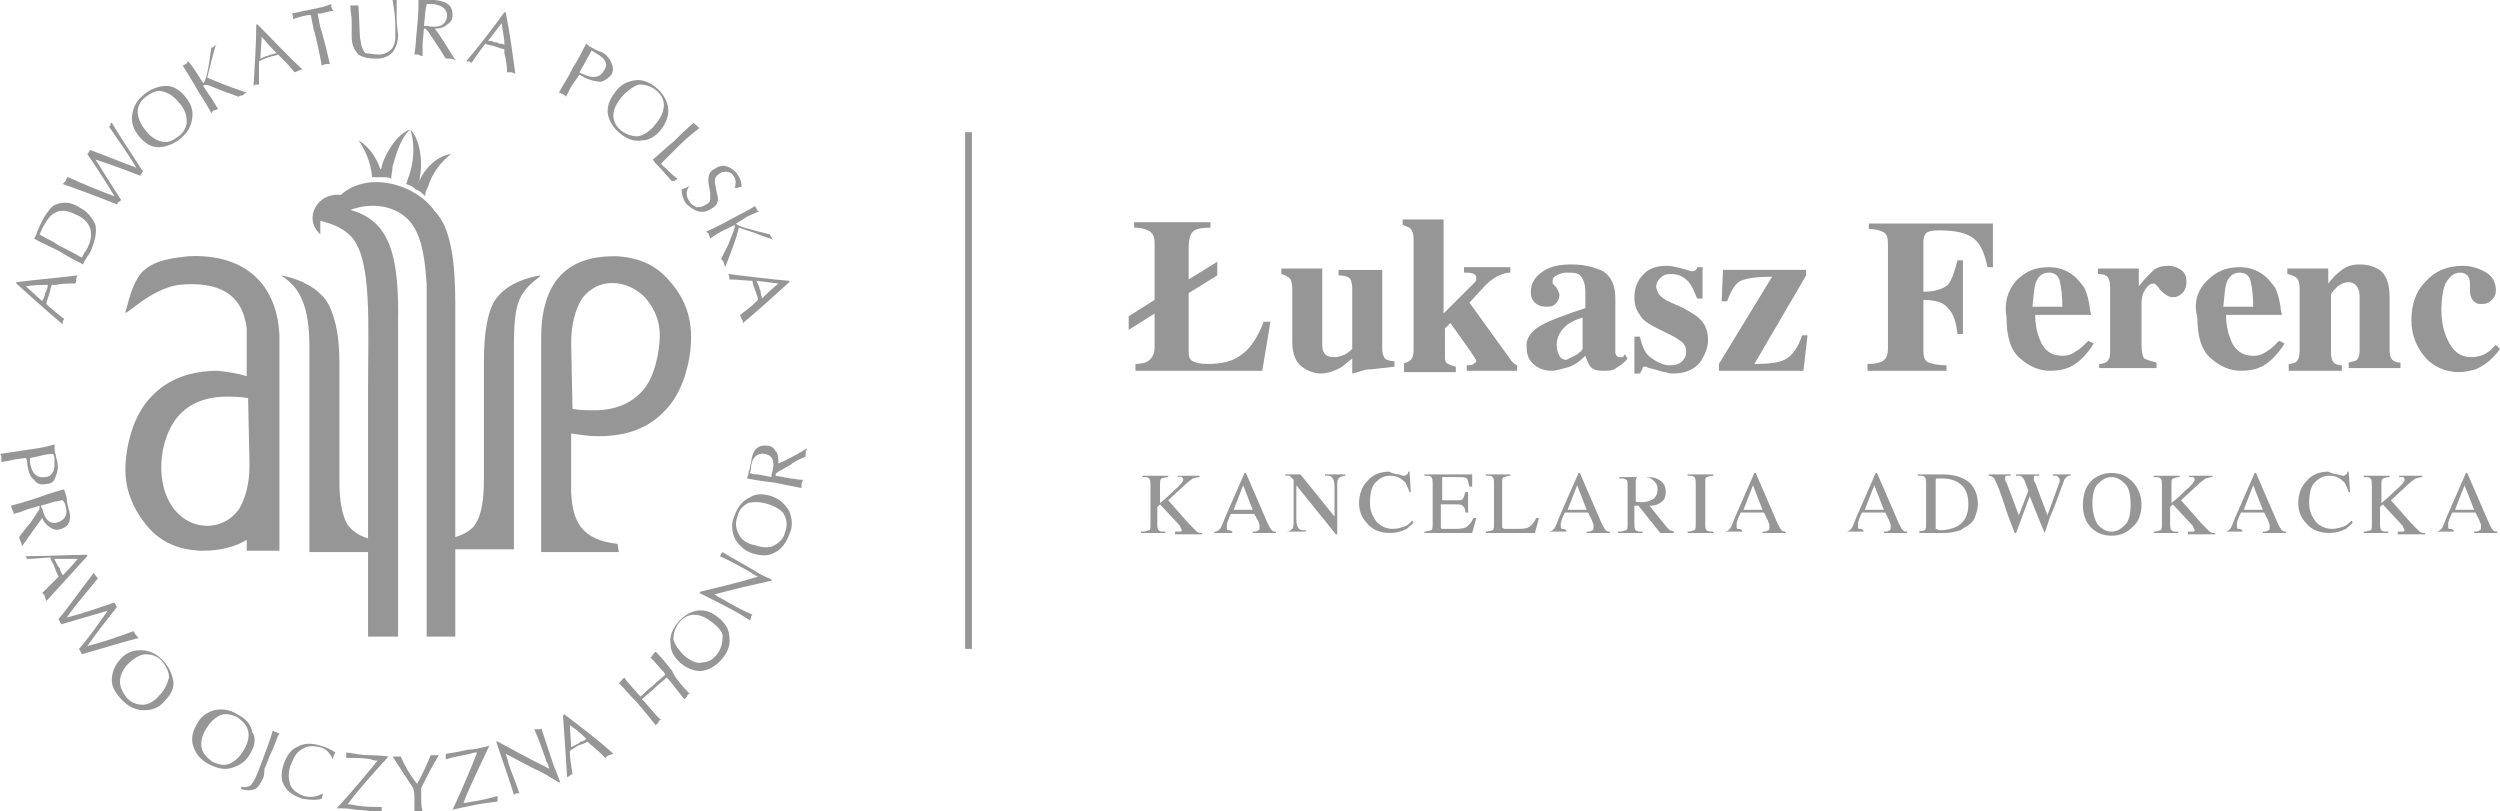 <?xml version="1.0" encoding="utf-8"?>
<!-- Generator: Adobe Illustrator 23.0.2, SVG Export Plug-In . SVG Version: 6.00 Build 0)  -->
<svg version="1.1" id="Warstwa_1" xmlns="http://www.w3.org/2000/svg" xmlns:xlink="http://www.w3.org/1999/xlink" x="0px" y="0px"
	 viewBox="0 0 183.4 59.5" style="enable-background:new 0 0 183.4 59.5;" xml:space="preserve">
<style type="text/css">
	.st0{fill:#969696;}
	.st1{fill-rule:evenodd;clip-rule:evenodd;fill:#969696;}
</style>
<g>
	<g>
		<path class="st0" d="M27,40.5l-4.3,0l0-15.1c0-1.5-0.2-2.6-0.5-3.3c-0.3-0.8-0.8-1.4-1.6-1.9c1.6,0.3,2.7,1,3.3,1.8
			c0.6,0.9,1,2.4,1,4.6v8.7c0,1.5,0.2,2.5,0.6,3.2c0.3,0.4,0.8,0.8,1.5,1c0-3.3,0-7.2,0-10.8c0-5,0.3-9.6-1.2-11.3
			c-0.8-0.9-2-1.1-2.3-1.2v1c-1.3-1.2-0.2-3.1,1.5-2.9c2-1.8,5.5-0.8,6.9,1.2c1.2,1.2,1.5,3.8,1.5,6.8l0,17.1c0.7-0.2,1.3-0.6,1.5-1
			c0.4-0.6,0.6-1.7,0.6-3.2v-8.7c0-2.2,0.3-3.8,0.9-4.6c0.6-0.8,1.6-1.4,3.2-1.7v0.1c-0.7,0.5-1.2,1-1.5,1.7
			c-0.3,0.7-0.4,1.8-0.4,3.3l0,15h-4.3l0,6.4h-2.1c0-4.1,0-25.8,0-25.8c-0.2-3.2-0.7-5.1-3-5.7c-0.9-0.2-1.8-0.1-2.6,0.2
			c2.9,0.8,3.6,3.3,3.5,8.4l0,22.9H27C27,45.3,27,43,27,40.5"/>
		<path class="st0" d="M43.9,32c2.1,0,3.7-0.6,4.9-1.9c1.3-1.3,1.9-3.6,1.9-5.4c0-1.5-0.5-2.9-1.6-4.1c-1-1.2-2.3-1.7-3.8-1.8
			c-0.1,0-0.2,0-0.3,0c-3.5,0-5.3,2-5.3,6l0,15.7c0.7,0,5.7,0,5.7,0c0,0-0.1-0.6-0.1-0.6c-2.7-0.3-3.3-1.7-3.4-3.8l0-4.3v0
			C42.6,31.9,43.2,32,43.9,32 M41.9,25.2c0-1.4,0.3-2.5,0.8-3.3c1.2-1.6,3.3-1.4,4.6-0.1c0.7,0.8,1.1,1.7,1.1,2.8
			c0,1.2-0.4,3.2-1.3,4.1c-0.8,0.9-2,1.4-3.5,1.4c-0.4,0-1,0-1.6-0.1L41.9,25.2z"/>
		<path class="st0" d="M18.1,27.6l0-3.5c-0.3-2.5-2-3.5-5-3.2c-2.1,0.3-4,2.4-3.9,2c0.4-1.5,0.6-2.1,1.1-2.8
			c0.9-1.1,2.7-1.2,3.5-1.3c3.8-0.2,6.5,1.7,6.7,5.8l0,15.8l-2.4,0l0-0.8c-0.8,0.5-1.9,0.8-3.2,0.8c-0.1,0-0.2,0-0.3,0
			c-1.5-0.1-2.8-0.6-3.8-1.8c-1-1.2-1.6-2.6-1.6-4.1c0-1.8,0.6-4.1,1.9-5.4c1.2-1.3,2.9-1.9,4.9-1.9C16.8,27.3,17.5,27.4,18.1,27.6
			 M18.2,29.2c-0.6-0.1-1.2-0.1-1.6-0.1c-1.5,0-2.7,0.5-3.5,1.4c-1.5,1.7-1.8,5.2-0.2,7c1.2,1.4,3.4,1.5,4.6-0.1
			c0.5-0.8,0.8-1.9,0.8-3.2v-0.3L18.2,29.2z"/>
		<path class="st1" d="M30.7,13.4c0-0.1,0.1-0.2,0.1-0.4c0.2-0.9,0.1-2.7-0.7-3.5c0.3,0.9,0.3,2,0,3.1c-0.1,0.3-0.2,0.6-0.3,0.9
			c0.3,0.1,0.5,0.2,0.7,0.4c0.3,0.1,0.5,0.3,0.7,0.5c0,0,0-0.1,0-0.1c0-0.2,0.1-0.4,0.2-0.6c0.3-1,1-1.9,1.7-2.4
			C32.2,11.4,31.2,12.2,30.7,13.4"/>
		<path class="st1" d="M28,12.2c0,0.1,0,0.2-0.1,0.2c-0.3-0.9-0.9-1.7-1.6-2.1c0.5,0.7,0.9,1.6,1,2.7c0.3,0,0.5,0,0.8,0
			c0.2,0,0.4,0,0.6,0.1c0-0.3,0.1-0.6,0.1-0.9c0.3-1,0.6-2.1,1.3-2.7C29.1,9.8,28.2,11.4,28,12.2"/>
		<path class="st0" d="M5.7,20.2c-0.1,0.1-0.1,0.2-0.1,0.3c0,0.1,0,0.2-0.1,0.3c-0.5,0-1,0-1.4,0.1l-0.3,0c-0.1,0.2-0.1,0.4-0.2,0.7
			c-0.1,0.3-0.2,0.6-0.2,0.7c0.3,0.3,0.8,0.7,1.3,1.1c0,0.1-0.1,0.1-0.1,0.2c0,0,0,0.1,0,0.2c-1.3-1.1-2.4-2.1-3.4-3l0-0.1
			C2.7,20.5,4.2,20.4,5.7,20.2 M3.5,20.9l-0.3,0c-0.1,0-0.6,0-1.3,0.1l1.2,1.1c0,0,0-0.1,0.1-0.2c0-0.1,0.1-0.2,0.1-0.3
			c0-0.1,0.1-0.2,0.1-0.3C3.5,21.2,3.5,21,3.5,20.9"/>
		<path class="st0" d="M5.8,15.2c0.6,0.3,1,0.8,1.2,1.3c0.1,0.5,0,1.1-0.3,1.8c0,0.1-0.1,0.2-0.2,0.4C6.4,18.8,6.3,19,6.3,19
			c0,0-0.1,0.1-0.2,0.4c-0.4-0.2-1-0.5-1.8-1c-0.8-0.4-1.5-0.7-1.8-0.9c0.1-0.2,0.2-0.3,0.2-0.4c0-0.1,0.1-0.2,0.2-0.5
			c0.1-0.2,0.2-0.4,0.3-0.6c0.3-0.5,0.6-0.9,0.9-1C4.6,14.8,5.2,14.8,5.8,15.2 M5.7,15.8c-0.6-0.3-1-0.4-1.4-0.3s-0.7,0.4-1,0.9
			C3.1,16.7,3,17,2.9,17.2c0.5,0.3,1,0.5,1.4,0.8c0.6,0.3,1.2,0.6,1.7,0.9c0.1-0.2,0.2-0.4,0.3-0.5C7,17.2,6.7,16.3,5.7,15.8"/>
		<path class="st0" d="M8.2,9c0.4,0.7,1.2,1.9,2.3,3.6c-0.1,0-0.1,0.1-0.1,0.1c-0.1,0.1-0.1,0.1-0.1,0.2c-1-0.4-2.1-0.8-3.3-1.2
			l1.9,3c-0.1,0-0.1,0.1-0.2,0.1c0,0-0.1,0.1-0.1,0.2c-1-0.4-2.3-0.9-4-1.5c0.1-0.1,0.1-0.1,0.2-0.2C4.9,13.1,4.9,13,5,13
			c1.1,0.5,2.3,1,3.4,1.4c-0.6-1-1.3-2.1-2-3.1c0,0,0.1-0.1,0.1-0.1c0-0.1,0.1-0.1,0.1-0.2c1.1,0.4,2.3,0.9,3.4,1.3
			c-0.6-1-1.3-2-2-3c0,0,0.1-0.1,0.1-0.1C8.1,9.1,8.1,9,8.2,9"/>
		<path class="st0" d="M13.6,7.1c0.4,0.5,0.6,1,0.5,1.6c-0.1,0.6-0.3,1-0.9,1.5c-0.5,0.4-1.1,0.6-1.6,0.6c-0.5,0-1-0.3-1.4-0.8
			c-0.4-0.5-0.6-1-0.5-1.6c0.1-0.6,0.3-1,0.9-1.5c0.5-0.4,1.1-0.6,1.6-0.6C12.7,6.3,13.2,6.6,13.6,7.1 M13.1,7.5
			c-0.4-0.5-0.8-0.7-1.2-0.8c-0.4-0.1-0.8,0.1-1.2,0.4c-0.4,0.3-0.6,0.7-0.6,1.1c0,0.4,0.2,0.9,0.6,1.4c0.4,0.5,0.8,0.7,1.2,0.8
			c0.4,0.1,0.8-0.1,1.2-0.4c0.4-0.3,0.6-0.7,0.6-1.1C13.7,8.4,13.5,7.9,13.1,7.5"/>
		<path class="st0" d="M18.1,6.8c-0.1,0-0.2,0.1-0.3,0.2C17.7,7,17.6,7,17.5,7.1c-0.5-0.2-0.8-0.3-1.1-0.4l-1-0.4
			c-0.2-0.1-0.4-0.1-0.5,0l0.4,0.6C15.6,7.3,15.8,7.7,16,8c-0.1,0-0.2,0.1-0.3,0.1c-0.1,0-0.1,0.1-0.2,0.2c-0.2-0.4-0.5-0.9-0.9-1.5
			c-0.5-0.9-0.9-1.5-1.2-2c0.1,0,0.2-0.1,0.2-0.1c0.1,0,0.1-0.1,0.2-0.2C14,4.7,14.2,5,14.4,5.3l0.5,0.8c0,0,0,0,0,0
			c0.2-0.1,0.4-1,0.6-2.6c0.1,0,0.2-0.1,0.2-0.1c0.1-0.1,0.2-0.1,0.2-0.2c-0.1,0.1-0.2,0.6-0.4,1.3l-0.3,1.2
			C15.7,5.9,16.6,6.3,18.1,6.8"/>
		<path class="st0" d="M22.2,5.1c-0.1,0-0.2,0-0.3,0.1c-0.1,0-0.2,0.1-0.3,0.1c-0.3-0.4-0.6-0.7-1-1.1l-0.2-0.2
			c-0.2,0.1-0.4,0.1-0.7,0.2c-0.3,0.1-0.5,0.2-0.7,0.3c0,0.5,0,1,0,1.7c-0.1,0-0.1,0-0.2,0c0,0-0.1,0-0.2,0.1
			c0.1-1.7,0.2-3.2,0.2-4.5l0.1,0C20.1,3,21.1,4.1,22.2,5.1 M20.3,3.9l-0.2-0.2c-0.1-0.1-0.4-0.4-0.9-1l-0.1,1.6c0,0,0.1,0,0.2-0.1
			c0.1,0,0.2-0.1,0.3-0.1c0.1,0,0.2-0.1,0.3-0.1C20,4,20.2,3.9,20.3,3.9"/>
		<path class="st0" d="M24.5,0.8c-0.3,0-0.6,0.1-1,0.2l-0.2,0c0.1,0.3,0.1,0.8,0.3,1.3c0.2,0.7,0.4,1.5,0.6,2.4c-0.1,0-0.1,0-0.3,0
			c-0.1,0-0.2,0.1-0.3,0.1c-0.2-1.1-0.4-2-0.6-2.7l-0.2-1l-0.2,0c-0.5,0.1-0.8,0.2-1.1,0.3c0-0.1,0-0.1,0-0.2c0,0,0-0.1-0.1-0.2
			c0.4-0.1,0.9-0.2,1.4-0.3c0.5-0.1,1-0.2,1.5-0.4c0,0.1,0,0.1,0,0.2C24.4,0.7,24.4,0.8,24.5,0.8"/>
		<path class="st0" d="M29.1,0c0,0.5,0,0.9,0,1.1l0,0.2c0,0.6,0.1,1.1,0.1,1.3c0,0.4-0.1,0.7-0.2,0.9c-0.2,0.5-0.7,0.8-1.4,0.8
			c-0.6,0-1-0.1-1.3-0.3c-0.3-0.3-0.5-0.7-0.5-1.3c0,0,0-0.2,0-0.4c0-0.3,0-0.5,0-0.8c0-0.3-0.1-0.7-0.1-1.1c0.1,0,0.2,0,0.3,0
			c0.1,0,0.2,0,0.3,0l0.1,2.2c0,0.3,0.1,0.5,0.1,0.7c0.1,0.3,0.2,0.5,0.3,0.6C27,3.9,27.4,4,27.8,4c0.4,0,0.8-0.2,1-0.5
			c0.1-0.2,0.2-0.4,0.2-0.7c0-0.2,0-0.5,0-0.9c0-0.7-0.1-1.3-0.2-1.9c0.1,0,0.1,0,0.2,0C29,0,29.1,0,29.1,0"/>
		<path class="st0" d="M33.4,4.4c-0.1,0-0.2-0.1-0.4-0.1c-0.1,0-0.2,0-0.3,0c-0.3-0.5-0.5-0.8-0.7-1.1l-0.6-0.9
			c-0.1-0.1-0.1-0.1-0.2-0.2c0,0-0.1,0-0.1,0l-0.1,1.1c0,0.2,0,0.5,0,0.9c-0.1,0-0.2,0-0.3-0.1c-0.1,0-0.2,0-0.3,0
			c0.1-0.5,0.1-1.1,0.2-2c0.1-0.9,0.1-1.5,0.1-2c0.1,0,0.2,0,0.3,0c0.1,0,0.2,0,0.4,0c0.2,0,0.4,0,0.5,0c0.9,0.1,1.3,0.4,1.3,1.1
			c0,0.3-0.1,0.5-0.4,0.7c-0.2,0.2-0.5,0.3-0.9,0.3C32.3,2.6,32.7,3.3,33.4,4.4 M32.8,1.2c0-0.5-0.3-0.8-1-0.9c-0.1,0-0.3,0-0.5,0
			c0,0.2-0.1,0.4-0.1,0.6l-0.1,1c0,0,0.1,0,0.2,0C32.3,2.1,32.7,1.8,32.8,1.2"/>
		<path class="st0" d="M37.8,5.4c-0.1,0-0.2-0.1-0.3-0.1c-0.1,0-0.2,0-0.3,0c0-0.5-0.1-1-0.2-1.4l0-0.3c-0.2,0-0.4-0.1-0.7-0.2
			c-0.3-0.1-0.6-0.1-0.7-0.2c-0.3,0.4-0.6,0.8-1,1.4c-0.1,0-0.1-0.1-0.2-0.1c0,0-0.1,0-0.2,0c1.1-1.3,2-2.5,2.8-3.6l0.1,0
			C37.4,2.4,37.6,3.9,37.8,5.4 M37,3.3L37,3c0-0.1-0.1-0.6-0.2-1.3l-1,1.3c0,0,0.1,0,0.2,0c0.1,0,0.2,0.1,0.3,0.1
			c0.1,0,0.2,0,0.3,0.1C36.7,3.2,36.9,3.2,37,3.3"/>
		<path class="st0" d="M44.9,5.4c-0.2,0.3-0.5,0.5-0.8,0.6c-0.3,0-0.8-0.1-1.2-0.3c-0.2-0.1-0.3-0.2-0.4-0.2L42,6.2
			c-0.2,0.3-0.3,0.6-0.5,0.9C41.5,7,41.4,7,41.3,6.9c-0.1,0-0.2-0.1-0.3-0.1c0.3-0.6,0.7-1.1,1-1.8c0.4-0.6,0.7-1.2,1-1.8
			c0.1,0.1,0.2,0.1,0.2,0.2c0.1,0,0.2,0.1,0.4,0.2c0.2,0.1,0.4,0.2,0.5,0.2c0.4,0.2,0.6,0.5,0.7,0.7C45,4.9,45,5.1,44.9,5.4
			 M44.3,5.2c0.2-0.3,0.2-0.5,0.1-0.7c-0.1-0.2-0.3-0.4-0.7-0.6c-0.1-0.1-0.2-0.1-0.3-0.2c-0.2,0.4-0.4,0.7-0.6,1.1l-0.3,0.5
			c0.1,0.1,0.2,0.1,0.2,0.1C43.5,5.8,44,5.7,44.3,5.2"/>
		<path class="st0" d="M48.5,9.5c-0.4,0.5-0.9,0.8-1.4,0.8c-0.6,0.1-1.1-0.1-1.6-0.5c-0.5-0.4-0.8-0.9-0.9-1.4
			c-0.1-0.5,0.1-1.1,0.5-1.6C45.5,6.2,46,6,46.5,5.9c0.6-0.1,1.1,0.1,1.6,0.5c0.5,0.4,0.8,0.9,0.9,1.4C49.1,8.4,48.9,9,48.5,9.5
			 M48.1,9.1c0.4-0.5,0.6-0.9,0.6-1.4c0-0.4-0.2-0.8-0.6-1.1c-0.4-0.3-0.8-0.4-1.2-0.4c-0.4,0.1-0.8,0.4-1.2,0.8
			C45.2,7.6,45,8,45,8.5c0,0.4,0.2,0.8,0.6,1.1c0.4,0.3,0.8,0.4,1.2,0.4C47.3,9.9,47.7,9.6,48.1,9.1"/>
		<path class="st0" d="M49.3,13.3l-0.9-1c-0.2-0.2-0.4-0.4-0.5-0.6c0.6-0.5,1.1-1,1.5-1.3c0.4-0.4,0.9-0.9,1.5-1.4
			c0,0.1,0.1,0.1,0.2,0.2c0.1,0.1,0.1,0.1,0.2,0.2c-0.8,0.6-1.3,1.1-1.6,1.4c-0.3,0.3-0.7,0.7-1.2,1.2c0.1,0.1,0.1,0.2,0.3,0.3
			c0.4,0.4,0.7,0.7,0.9,0.8c0,0,0,0-0.1,0.1c0,0-0.1,0-0.1,0.1C49.4,13.2,49.4,13.3,49.3,13.3C49.3,13.3,49.3,13.3,49.3,13.3"/>
		<path class="st0" d="M52.2,15.3c-0.3,0.2-0.6,0.3-1,0.2c-0.3-0.1-0.6-0.3-0.9-0.6c-0.2-0.3-0.3-0.7-0.3-1c0.2-0.1,0.4-0.1,0.6-0.3
			c-0.3,0.4-0.3,0.8,0,1.2c0.1,0.2,0.3,0.3,0.5,0.4c0.2,0,0.4,0,0.7-0.2c0.2-0.1,0.3-0.2,0.3-0.4c0-0.1,0-0.3,0-0.5L52,13.6
			c-0.1-0.6,0-1,0.4-1.2c0.3-0.2,0.6-0.3,0.9-0.2c0.3,0.1,0.6,0.3,0.8,0.6c0.2,0.3,0.3,0.5,0.3,0.9c-0.1,0-0.3,0.1-0.5,0.1
			c0.1-0.3,0.1-0.7-0.1-0.9c-0.1-0.2-0.3-0.3-0.5-0.3c-0.2,0-0.4,0-0.6,0.2c-0.3,0.2-0.3,0.5-0.2,0.9l0.1,0.5c0.1,0.3,0.1,0.5,0,0.7
			C52.6,15,52.4,15.2,52.2,15.3"/>
		<path class="st0" d="M53.2,19.6c0-0.1-0.1-0.2-0.1-0.3c0-0.1-0.1-0.2-0.2-0.3c0.2-0.4,0.4-0.8,0.5-1l0.4-1
			c0.1-0.2,0.1-0.4,0.1-0.5l-0.6,0.3c-0.5,0.2-0.9,0.5-1.2,0.7c0-0.1-0.1-0.2-0.1-0.3c0-0.1-0.1-0.1-0.2-0.2
			c0.4-0.2,0.9-0.4,1.6-0.8c0.9-0.5,1.6-0.8,2-1.1c0,0.1,0.1,0.2,0.1,0.2c0,0.1,0.1,0.2,0.2,0.2c-0.2,0.1-0.5,0.2-0.9,0.4L54,16.4
			c0,0,0,0,0,0c0.1,0.2,0.9,0.4,2.5,0.8c0,0.1,0.1,0.2,0.1,0.2c0,0.1,0.1,0.2,0.1,0.2c-0.1-0.1-0.6-0.2-1.3-0.5l-1.2-0.4
			C54.1,17.2,53.8,18.1,53.2,19.6"/>
		<path class="st0" d="M54.5,23.7c0-0.1,0-0.2-0.1-0.3c0-0.1-0.1-0.2-0.1-0.3c0.4-0.3,0.8-0.6,1.1-0.9l0.2-0.2
			c0-0.2-0.1-0.4-0.2-0.7c-0.1-0.3-0.2-0.5-0.2-0.7c-0.5,0-1-0.1-1.7-0.1c0-0.1,0-0.1,0-0.2c0,0,0-0.1-0.1-0.2
			c1.7,0.2,3.2,0.4,4.5,0.5l0,0.1C56.8,21.7,55.7,22.7,54.5,23.7 M55.9,21.9l0.2-0.2c0.1-0.1,0.4-0.4,1-0.9l-1.6-0.2
			c0,0,0,0.1,0.1,0.2c0,0.1,0.1,0.2,0.1,0.3c0,0.1,0.1,0.2,0.1,0.3C55.8,21.6,55.9,21.8,55.9,21.9"/>
		<path class="st0" d="M3.4,35.5c-0.4,0.1-0.7,0-0.9-0.3C2.2,35,2.1,34.6,2,34.1c0-0.2,0-0.3-0.1-0.5l-0.8,0.1
			c-0.3,0.1-0.6,0.1-1,0.2c0-0.1,0-0.2,0-0.3c0-0.1,0-0.2-0.1-0.3c0.7-0.1,1.3-0.2,2-0.3c0.7-0.1,1.4-0.2,2-0.4c0,0.1,0,0.2,0,0.3
			c0,0.1,0,0.2,0.1,0.5c0,0.2,0.1,0.4,0.1,0.5c0.1,0.4,0,0.8-0.1,1C4,35.3,3.8,35.5,3.4,35.5 M3.3,35c0.3,0,0.5-0.2,0.6-0.4
			C4,34.4,4,34.1,4,33.7c0-0.1,0-0.2-0.1-0.4c-0.4,0-0.8,0.1-1.2,0.2l-0.5,0.1c0,0.1,0,0.2,0,0.3C2.3,34.7,2.7,35.1,3.3,35"/>
		<path class="st0" d="M1.6,40.1c0-0.1,0-0.2-0.1-0.4c0-0.1-0.1-0.2-0.1-0.3c0.3-0.4,0.6-0.8,0.8-1l0.6-0.9c0.1-0.1,0.1-0.2,0.1-0.3
			c0,0,0-0.1,0-0.1l-1,0.3c-0.2,0.1-0.5,0.2-0.9,0.3c0-0.1,0-0.2-0.1-0.3c0-0.1-0.1-0.2-0.1-0.3c0.4-0.1,1.1-0.3,2-0.6
			c0.8-0.3,1.5-0.5,1.9-0.6c0,0.1,0.1,0.2,0.1,0.3c0,0.1,0.1,0.2,0.1,0.4C4.9,36.9,5,37.1,5,37.2c0.3,0.9,0.1,1.4-0.5,1.6
			c-0.3,0.1-0.5,0.1-0.8-0.1c-0.2-0.1-0.5-0.4-0.6-0.7C2.8,38.4,2.3,39.1,1.6,40.1 M4.3,38.3c0.5-0.2,0.7-0.6,0.5-1.2
			c0-0.1-0.1-0.3-0.2-0.4c-0.2,0-0.4,0.1-0.6,0.1l-1,0.3c0,0,0,0.1,0.1,0.2C3.3,38.2,3.7,38.5,4.3,38.3"/>
		<path class="st0" d="M3.4,44.1c0-0.1-0.1-0.2-0.1-0.3c0-0.1-0.1-0.2-0.2-0.3c0.3-0.3,0.7-0.7,1-1l0.2-0.2
			c-0.1-0.2-0.2-0.4-0.3-0.7c-0.1-0.3-0.3-0.5-0.3-0.7c-0.5,0-1,0.1-1.7,0.1C2,41.1,2,41,2,41c0,0-0.1-0.1-0.1-0.2
			c1.7,0,3.2-0.1,4.5-0.1l0,0.1C5.4,41.9,4.4,43,3.4,44.1 M4.6,42.2l0.2-0.2c0.1-0.1,0.4-0.4,0.9-1L4,41c0,0,0,0.1,0.1,0.2
			c0,0.1,0.1,0.2,0.1,0.2c0,0.1,0.1,0.2,0.2,0.3C4.4,41.9,4.5,42,4.6,42.2"/>
		<path class="st0" d="M10.2,46.8C9.4,47,8,47.4,6,48C6,48,6,47.9,5.9,47.8c0-0.1-0.1-0.1-0.1-0.2c0.7-0.8,1.4-1.8,2.1-2.8l-3.4,1
			c0-0.1-0.1-0.1-0.1-0.2c0,0-0.1-0.1-0.1-0.2c0.7-0.8,1.5-2,2.6-3.4c0,0.1,0.1,0.2,0.1,0.2c0.1,0.1,0.1,0.2,0.2,0.2
			c-0.8,1-1.6,1.9-2.3,2.9c1.2-0.3,2.3-0.7,3.5-1.1c0,0.1,0.1,0.1,0.1,0.2c0,0.1,0.1,0.1,0.1,0.1c-0.7,0.9-1.5,1.9-2.2,2.9
			c1.2-0.3,2.3-0.7,3.4-1.1c0,0.1,0.1,0.1,0.1,0.2C10.1,46.7,10.1,46.8,10.2,46.8"/>
		<path class="st0" d="M12.1,51.4c-0.4,0.5-0.9,0.7-1.5,0.7c-0.6,0-1.1-0.2-1.6-0.7c-0.5-0.5-0.8-1-0.8-1.5c0-0.5,0.2-1.1,0.6-1.5
			c0.4-0.5,0.9-0.7,1.5-0.7c0.6,0,1.1,0.2,1.6,0.7c0.5,0.5,0.7,1,0.8,1.5C12.8,50.4,12.6,50.9,12.1,51.4 M11.7,51
			c0.4-0.4,0.6-0.9,0.7-1.3c0-0.4-0.2-0.8-0.5-1.2c-0.4-0.4-0.8-0.5-1.2-0.5c-0.4,0-0.9,0.3-1.3,0.7c-0.4,0.4-0.6,0.9-0.6,1.3
			c0,0.4,0.2,0.8,0.5,1.2c0.4,0.4,0.8,0.5,1.2,0.5C10.8,51.7,11.3,51.5,11.7,51"/>
		<path class="st0" d="M18.4,55.2c-0.3,0.6-0.7,0.9-1.3,1.1c-0.5,0.2-1.1,0.1-1.7-0.2c-0.6-0.3-1-0.7-1.2-1.3
			c-0.2-0.5-0.1-1.1,0.2-1.6c0.3-0.6,0.7-0.9,1.3-1.1c0.5-0.1,1.1-0.1,1.7,0.3c0.6,0.3,1,0.7,1.1,1.3C18.8,54.1,18.7,54.7,18.4,55.2
			 M17.9,55c0.3-0.5,0.4-1,0.3-1.4c-0.1-0.4-0.4-0.7-0.8-1c-0.5-0.2-0.9-0.3-1.3-0.1c-0.4,0.2-0.7,0.5-1,1c-0.3,0.5-0.4,1-0.3,1.4
			c0.1,0.4,0.4,0.7,0.8,1c0.5,0.2,0.9,0.3,1.3,0.1C17.3,55.8,17.6,55.5,17.9,55"/>
		<path class="st0" d="M19.3,57.1c-0.2,0.4-0.4,0.7-0.6,0.8c-0.3,0.1-0.6,0.1-1,0l0-0.2c0.3,0.1,0.6,0,0.7-0.1
			c0.1-0.1,0.3-0.4,0.5-0.9c0.6-1.6,1-2.6,1.1-3.1c0.1,0,0.1,0.1,0.2,0.1c0.1,0,0.2,0.1,0.3,0.1c-0.2,0.3-0.3,0.8-0.6,1.4
			c-0.2,0.4-0.3,0.8-0.5,1.2C19.4,56.9,19.3,57.1,19.3,57.1"/>
		<path class="st0" d="M24.6,55.2c-0.1,0.2-0.2,0.4-0.2,0.5c-0.2-0.5-0.5-0.8-1-0.9c-0.5-0.1-0.9-0.1-1.3,0.2
			c-0.4,0.2-0.6,0.7-0.8,1.2c-0.2,0.6-0.1,1,0,1.4c0.2,0.4,0.5,0.6,1,0.8c0.4,0.1,0.9,0.1,1.4-0.2l-0.1,0.4c-0.3,0.1-0.8,0.1-1.4,0
			c-0.6-0.2-1.1-0.5-1.3-0.9c-0.3-0.4-0.3-1-0.1-1.6c0.2-0.6,0.5-1.1,1-1.3c0.5-0.3,1.1-0.3,1.7-0.1C23.9,54.8,24.3,55,24.6,55.2"/>
		<path class="st0" d="M28.5,55.5c-1.1,1.2-2.1,2.3-3,3.5c0.3,0,0.6,0.1,0.7,0.1c0.6,0.1,1.2,0.1,1.8,0.1c0,0,0,0.1,0,0.2
			c0,0.1,0,0.1,0,0.2c-0.9-0.1-1.5-0.2-1.9-0.2c-0.5-0.1-1-0.1-1.4-0.1c1.1-1.2,2.1-2.4,3-3.5c-0.1,0-0.3,0-0.5-0.1
			c-0.5-0.1-1.1-0.1-1.8-0.1c0-0.1,0-0.1,0-0.2c0,0,0-0.1,0-0.2c0.7,0.1,1.2,0.2,1.6,0.2C27.3,55.4,27.8,55.4,28.5,55.5"/>
		<path class="st0" d="M32.2,55.4c-0.5,0.8-0.9,1.6-1.3,2.4c0,0.3,0,0.5,0,0.6c0,0.4,0,0.8,0.1,1.1c-0.1,0-0.2,0-0.3,0
			c-0.1,0-0.2,0-0.3,0c0-0.3,0-0.6,0-0.9c0-0.2,0-0.5-0.1-0.8c-0.6-0.9-1.1-1.7-1.5-2.3c0.1,0,0.2,0,0.3,0c0.1,0,0.2,0,0.3,0
			c0.3,0.7,0.7,1.4,1.2,2c0.4-0.7,0.7-1.4,1-2.1c0.1,0,0.1,0,0.2,0C32.1,55.4,32.2,55.4,32.2,55.4"/>
		<path class="st0" d="M35.9,54.7c-0.7,1.5-1.4,2.9-1.9,4.2c0.3,0,0.6-0.1,0.7-0.1c0.6-0.1,1.1-0.2,1.8-0.4c0,0,0,0.1,0,0.2
			c0,0.1,0,0.1,0,0.2c-0.8,0.1-1.5,0.2-1.9,0.3c-0.5,0.1-1,0.2-1.4,0.3c0.7-1.5,1.3-2.9,1.8-4.2c-0.1,0-0.3,0-0.5,0.1
			c-0.5,0.1-1.1,0.2-1.8,0.4c0-0.1,0-0.1,0-0.2c0,0,0-0.1,0-0.2c0.7-0.1,1.2-0.2,1.6-0.3C34.7,55,35.2,54.9,35.9,54.7"/>
		<path class="st0" d="M39.7,53.4c0.3,0.9,0.6,1.8,0.9,2.7c0.1,0.3,0.3,0.7,0.5,1.3l-0.1,0c-0.5-0.3-1.1-0.7-2-1.1l-1.9-1
			c0.1,0.3,0.2,0.6,0.2,0.7c0.2,0.6,0.5,1.3,0.8,2.2c-0.1,0-0.1,0-0.2,0c-0.1,0-0.1,0.1-0.2,0.1c-0.3-1-0.7-2.1-1.1-3.3l-0.2-0.6
			l0.1,0c1.1,0.6,2.4,1.3,3.8,2c-0.1-0.3-0.1-0.4-0.2-0.5c-0.3-0.9-0.6-1.7-0.9-2.4c0.1,0,0.2,0,0.2,0
			C39.6,53.5,39.7,53.5,39.7,53.4"/>
		<path class="st0" d="M45,55.3c-0.1,0-0.2,0.1-0.3,0.1c-0.1,0-0.2,0.1-0.3,0.2c-0.3-0.3-0.7-0.7-1.1-1l-0.2-0.2
			c-0.1,0.1-0.4,0.2-0.7,0.3c-0.3,0.2-0.5,0.3-0.6,0.4c0,0.5,0.1,1,0.2,1.7c-0.1,0-0.1,0-0.2,0.1c0,0-0.1,0.1-0.2,0.1
			c-0.1-1.7-0.2-3.2-0.3-4.5l0.1-0.1C42.7,53.4,43.9,54.3,45,55.3 M43,54.2l-0.2-0.2c-0.1-0.1-0.4-0.4-1-0.8l0.1,1.6
			c0,0,0.1,0,0.2-0.1c0.1,0,0.2-0.1,0.2-0.1c0.1,0,0.2-0.1,0.3-0.2C42.8,54.4,42.9,54.3,43,54.2"/>
		<path class="st0" d="M50.6,50.9c-0.1,0-0.2,0.1-0.2,0.2c-0.1,0.1-0.1,0.1-0.2,0.2c-0.3-0.4-0.7-0.9-1.1-1.4l-0.2-0.2
			c-0.3,0.3-0.6,0.5-0.9,0.8c-0.3,0.3-0.6,0.5-0.9,0.8l0.2,0.2c0.6,0.7,1,1.2,1.2,1.3c-0.1,0-0.2,0.1-0.2,0.2
			c-0.1,0.1-0.1,0.1-0.2,0.2c-0.3-0.4-0.8-1-1.4-1.7c-0.6-0.6-1-1.1-1.3-1.4c0.1,0,0.1-0.1,0.2-0.2c0.1-0.1,0.1-0.1,0.2-0.2
			c0.1,0.2,0.4,0.5,1,1.2l0.2,0.2c0.2-0.2,0.5-0.5,0.9-0.8c0.4-0.4,0.7-0.6,0.9-0.8l-0.1-0.2c-0.4-0.4-0.7-0.8-1-1.1
			c0.1,0,0.2-0.1,0.2-0.2c0.1-0.1,0.1-0.1,0.2-0.2c0.4,0.4,0.8,0.9,1.2,1.4C49.5,49.7,50,50.3,50.6,50.9"/>
		<path class="st0" d="M52.7,45.3c0.5,0.4,0.8,0.9,0.8,1.4c0.1,0.6-0.1,1.1-0.5,1.6c-0.4,0.5-0.9,0.8-1.4,0.9
			c-0.5,0.1-1.1-0.1-1.6-0.5c-0.5-0.4-0.8-0.9-0.8-1.4c-0.1-0.6,0.1-1.1,0.5-1.6c0.4-0.5,0.9-0.8,1.4-0.9
			C51.7,44.7,52.2,44.9,52.7,45.3 M52.3,45.7c-0.5-0.4-0.9-0.6-1.4-0.6c-0.4,0-0.8,0.2-1.1,0.6c-0.3,0.4-0.4,0.8-0.4,1.2
			c0.1,0.4,0.4,0.8,0.8,1.2c0.5,0.4,0.9,0.6,1.3,0.5c0.4,0,0.8-0.2,1.1-0.6c0.3-0.4,0.4-0.8,0.4-1.2C53.1,46.5,52.8,46.1,52.3,45.7"
			/>
		<path class="st0" d="M53,40.5c0.8,0.5,1.6,0.9,2.4,1.4c0.3,0.2,0.7,0.4,1.2,0.6l0,0.1c-0.5,0.1-1.3,0.3-2.2,0.5l-2,0.5
			c0.3,0.2,0.5,0.3,0.7,0.4c0.5,0.3,1.2,0.7,2.1,1.1c-0.1,0.1-0.1,0.1-0.1,0.2c0,0,0,0.1-0.1,0.2c-0.9-0.6-1.9-1.1-3.1-1.7l-0.6-0.3
			l0.1-0.1c1.2-0.3,2.6-0.6,4.2-1.1c-0.2-0.1-0.4-0.2-0.5-0.3c-0.9-0.5-1.6-0.9-2.3-1.2c0.1-0.1,0.1-0.1,0.1-0.2
			C53,40.6,53,40.5,53,40.5"/>
		<path class="st0" d="M56.6,36.4c0.6,0.2,1,0.6,1.3,1.1c0.2,0.5,0.3,1.1,0,1.7c-0.2,0.6-0.6,1.1-1,1.3c-0.5,0.3-1,0.3-1.7,0.1
			c-0.6-0.2-1-0.6-1.3-1.1c-0.2-0.5-0.3-1.1,0-1.7c0.2-0.6,0.6-1.1,1.1-1.3C55.4,36.2,56,36.2,56.6,36.4 M56.4,37
			c-0.6-0.2-1.1-0.2-1.5-0.1c-0.4,0.2-0.7,0.5-0.8,1c-0.2,0.5-0.1,0.9,0.1,1.3c0.2,0.4,0.6,0.7,1.2,0.8c0.6,0.2,1.1,0.2,1.4,0
			c0.4-0.2,0.7-0.5,0.8-1c0.2-0.5,0.1-0.9-0.1-1.3C57.4,37.5,57,37.2,56.4,37"/>
		<path class="st0" d="M59.2,32.9c0,0.1-0.1,0.2-0.1,0.3c0,0.1,0,0.2,0,0.3c-0.5,0.2-0.9,0.4-1.1,0.6l-0.9,0.5
			c-0.1,0.1-0.2,0.1-0.2,0.2c0,0,0,0.1,0,0.1l1.1,0.2c0.2,0,0.5,0.1,0.9,0.1c0,0.1-0.1,0.2-0.1,0.3c0,0.1,0,0.2,0,0.3
			c-0.5-0.1-1.1-0.2-2-0.4c-0.9-0.1-1.5-0.2-2-0.3c0-0.1,0.1-0.2,0.1-0.3c0-0.1,0-0.2,0.1-0.4c0-0.2,0.1-0.4,0.1-0.5
			c0.1-0.9,0.5-1.3,1.2-1.2c0.3,0,0.5,0.2,0.6,0.4c0.2,0.2,0.2,0.5,0.2,0.9C57.4,33.9,58.2,33.5,59.2,32.9 M56.1,33.3
			c-0.5-0.1-0.9,0.2-1,0.9c0,0.1,0,0.3-0.1,0.5c0.2,0.1,0.4,0.1,0.6,0.1l1,0.2c0,0,0-0.1,0-0.2C56.9,33.9,56.7,33.4,56.1,33.3"/>
	</g>
	<g>
		<path class="st0" d="M83.8,39c0.3,0,0.4-0.1,0.5-0.1s0.1-0.2,0.1-0.5v-2.8c0-0.2,0-0.4-0.1-0.5s-0.2-0.1-0.5-0.1v-0.1h1.9v0.1
			c-0.3,0-0.4,0.1-0.5,0.1c-0.1,0.1-0.1,0.2-0.1,0.5v1.3c0.4-0.3,0.7-0.6,1-0.9c0.5-0.4,0.7-0.7,0.7-0.8c0-0.1,0-0.1-0.1-0.2
			s-0.2,0-0.3,0v-0.1H88v0.1c-0.2,0-0.4,0.1-0.5,0.1c-0.1,0.1-0.3,0.2-0.5,0.4l-1.3,1.2l1.5,1.7c0.3,0.3,0.5,0.5,0.6,0.6
			c0.1,0.1,0.3,0.1,0.4,0.1v0.1h-2V39c0.2,0,0.3,0,0.4,0c0.1,0,0.1-0.1,0.1-0.1c0,0,0-0.1-0.1-0.2c0-0.1-0.1-0.2-0.2-0.3l-1.3-1.4
			l-0.2,0.2v1.2c0,0.2,0,0.4,0.1,0.5c0.1,0.1,0.2,0.1,0.5,0.1v0.1h-1.8V39z"/>
		<path class="st0" d="M89.1,39.1V39c0.2,0,0.3-0.1,0.4-0.2c0.1-0.1,0.2-0.4,0.4-0.9l1.4-3.2h0.1l1.6,3.7c0.1,0.2,0.2,0.4,0.3,0.5
			c0.1,0.1,0.2,0.1,0.3,0.1v0.1h-1.7V39c0.2,0,0.3,0,0.4-0.1c0.1,0,0.1-0.1,0.1-0.2c0,0,0-0.1,0-0.2c0-0.1-0.1-0.2-0.1-0.3L92,37.7
			h-1.7c-0.2,0.4-0.3,0.7-0.3,0.8s0,0.2,0,0.2c0,0.1,0,0.2,0.1,0.2c0.1,0,0.2,0,0.3,0.1v0.1H89.1z M91.9,37.4l-0.7-1.8l-0.7,1.8
			H91.9z"/>
		<path class="st0" d="M94.3,39c0.3,0,0.4-0.1,0.5-0.2c0.1-0.1,0.1-0.3,0.1-0.7v-2.9l-0.1-0.1c-0.1-0.1-0.2-0.2-0.2-0.2
			s-0.2,0-0.3,0v-0.1h1.1l2.5,3.1v-2.2c0-0.4-0.1-0.6-0.2-0.7c-0.1-0.1-0.2-0.1-0.5-0.1v-0.1h1.5v0.1c-0.2,0-0.4,0.1-0.5,0.2
			s-0.1,0.3-0.1,0.7v3.4h-0.1l-2.9-3.6v2.5c0,0.4,0.1,0.6,0.2,0.7c0.1,0.1,0.2,0.1,0.5,0.1v0.1h-1.5V39z"/>
		<path class="st0" d="M102.6,34.8c0.2,0.1,0.4,0.1,0.4,0.1c0.1,0,0.1,0,0.2-0.1c0.1,0,0.1-0.1,0.1-0.2h0.1l0.1,1.5h-0.1
			c-0.1-0.3-0.2-0.5-0.3-0.7c-0.3-0.3-0.6-0.5-1.1-0.5c-0.5,0-0.8,0.2-1.1,0.5s-0.4,0.9-0.4,1.5c0,0.6,0.2,1,0.5,1.4
			c0.3,0.3,0.7,0.5,1.2,0.5c0.3,0,0.6-0.1,0.9-0.2c0.2-0.1,0.3-0.2,0.5-0.4l0.1,0.1c-0.1,0.2-0.3,0.3-0.5,0.5
			c-0.4,0.2-0.8,0.3-1.2,0.3c-0.7,0-1.3-0.2-1.7-0.7c-0.4-0.4-0.6-0.9-0.6-1.5c0-0.6,0.2-1.2,0.6-1.6c0.4-0.5,1-0.7,1.6-0.7
			C102.1,34.7,102.4,34.8,102.6,34.8z"/>
		<path class="st0" d="M104.5,39c0.2,0,0.4-0.1,0.5-0.1c0.1-0.1,0.1-0.2,0.1-0.5v-2.9c0-0.2,0-0.4-0.1-0.5c-0.1-0.1-0.2-0.1-0.5-0.1
			v-0.1h3.5l0,0.9h-0.2c-0.1-0.3-0.1-0.5-0.2-0.6c-0.1-0.1-0.4-0.1-0.7-0.1h-0.9c-0.1,0-0.2,0-0.2,0s0,0.1,0,0.2v1.5h1
			c0.3,0,0.5,0,0.5-0.1c0.1-0.1,0.1-0.2,0.2-0.5h0.2v1.5h-0.2c0-0.3-0.1-0.4-0.2-0.5S107,37,106.7,37h-1v1.6c0,0.1,0,0.2,0.1,0.2
			c0.1,0,0.3,0,0.7,0c0.4,0,0.8,0,1-0.1c0.2-0.1,0.4-0.3,0.6-0.7h0.2l-0.3,1.1h-3.5V39z"/>
		<path class="st0" d="M109,39c0.2,0,0.4-0.1,0.5-0.1c0.1-0.1,0.1-0.2,0.1-0.5v-2.9c0-0.2,0-0.4-0.1-0.5c-0.1-0.1-0.2-0.1-0.5-0.1
			v-0.1h1.8v0.1c-0.2,0-0.4,0.1-0.5,0.1c-0.1,0.1-0.1,0.2-0.1,0.4v3.1c0,0.1,0,0.1,0,0.2c0,0,0.1,0.1,0.2,0.1c0,0,0.1,0,0.2,0
			c0.1,0,0.2,0,0.3,0c0.6,0,1,0,1.2-0.1c0.2-0.1,0.4-0.3,0.6-0.7h0.2l-0.3,1.1H109V39z"/>
		<path class="st0" d="M113.6,39.1V39c0.2,0,0.3-0.1,0.4-0.2c0.1-0.1,0.2-0.4,0.4-0.9l1.4-3.2h0.1l1.6,3.7c0.1,0.2,0.2,0.4,0.3,0.5
			c0.1,0.1,0.2,0.1,0.3,0.1v0.1h-1.7V39c0.2,0,0.3,0,0.4-0.1c0.1,0,0.1-0.1,0.1-0.2c0,0,0-0.1,0-0.2c0-0.1-0.1-0.2-0.1-0.3l-0.3-0.6
			h-1.7c-0.2,0.4-0.3,0.7-0.3,0.8c0,0.1,0,0.2,0,0.2c0,0.1,0,0.2,0.1,0.2c0.1,0,0.2,0,0.3,0.1v0.1H113.6z M116.4,37.4l-0.7-1.8
			l-0.7,1.8H116.4z"/>
		<path class="st0" d="M118.8,39c0.2,0,0.4-0.1,0.5-0.1c0.1-0.1,0.1-0.2,0.1-0.5v-2.8c0-0.2,0-0.4-0.1-0.4c-0.1-0.1-0.2-0.1-0.5-0.1
			v-0.1h1.8c0.4,0,0.7,0,0.9,0.1c0.5,0.2,0.7,0.5,0.7,1c0,0.3-0.1,0.6-0.3,0.7c-0.2,0.2-0.5,0.3-0.9,0.3l1.3,1.6
			c0.1,0.1,0.2,0.2,0.2,0.2c0.1,0,0.2,0.1,0.3,0.1v0.1h-1l-1.6-2l-0.3,0v1.3c0,0.2,0,0.4,0.1,0.5c0.1,0.1,0.2,0.1,0.5,0.1v0.1h-1.8
			V39z M121.1,36.7c0.3-0.1,0.5-0.4,0.5-0.8c0-0.4-0.2-0.6-0.5-0.8c-0.2-0.1-0.4-0.1-0.7-0.1c-0.2,0-0.3,0-0.3,0
			c0,0-0.1,0.1-0.1,0.2v1.6C120.5,36.9,120.9,36.8,121.1,36.7z"/>
		<path class="st0" d="M123.8,39c0.3,0,0.4-0.1,0.5-0.1c0.1-0.1,0.1-0.2,0.1-0.5v-2.9c0-0.2,0-0.4-0.1-0.5s-0.3-0.1-0.5-0.1v-0.1
			h1.9v0.1c-0.3,0-0.4,0.1-0.5,0.1s-0.1,0.2-0.1,0.5v2.9c0,0.3,0,0.4,0.1,0.5c0.1,0.1,0.3,0.1,0.5,0.1v0.1h-1.9V39z"/>
		<path class="st0" d="M126.5,39.1V39c0.2,0,0.3-0.1,0.4-0.2c0.1-0.1,0.2-0.4,0.4-0.9l1.4-3.2h0.1l1.6,3.7c0.1,0.2,0.2,0.4,0.3,0.5
			c0.1,0.1,0.2,0.1,0.3,0.1v0.1h-1.7V39c0.2,0,0.3,0,0.4-0.1c0.1,0,0.1-0.1,0.1-0.2c0,0,0-0.1,0-0.2c0-0.1-0.1-0.2-0.1-0.3l-0.3-0.6
			h-1.7c-0.2,0.4-0.3,0.7-0.3,0.8c0,0.1,0,0.2,0,0.2c0,0.1,0,0.2,0.1,0.2c0.1,0,0.2,0,0.3,0.1v0.1H126.5z M129.3,37.4l-0.7-1.8
			l-0.7,1.8H129.3z"/>
		<path class="st0" d="M135.4,39.1V39c0.2,0,0.3-0.1,0.4-0.2c0.1-0.1,0.2-0.4,0.4-0.9l1.4-3.2h0.1l1.6,3.7c0.1,0.2,0.2,0.4,0.3,0.5
			c0.1,0.1,0.2,0.1,0.3,0.1v0.1h-1.7V39c0.2,0,0.3,0,0.4-0.1c0.1,0,0.1-0.1,0.1-0.2c0,0,0-0.1,0-0.2c0-0.1-0.1-0.2-0.1-0.3l-0.3-0.6
			h-1.7c-0.2,0.4-0.3,0.7-0.3,0.8c0,0.1,0,0.2,0,0.2c0,0.1,0,0.2,0.1,0.2c0.1,0,0.2,0,0.3,0.1v0.1H135.4z M138.2,37.4l-0.7-1.8
			l-0.7,1.8H138.2z"/>
		<path class="st0" d="M140.7,39c0.2,0,0.4-0.1,0.5-0.1c0.1-0.1,0.1-0.2,0.1-0.5v-2.9c0-0.2,0-0.4-0.1-0.5c-0.1-0.1-0.2-0.1-0.5-0.1
			v-0.1h1.8c0.6,0,1.1,0.1,1.5,0.3c0.7,0.3,1.1,1,1.1,1.9c0,0.3-0.1,0.6-0.2,0.9c-0.1,0.3-0.3,0.5-0.6,0.7c-0.2,0.1-0.3,0.2-0.5,0.3
			c-0.3,0.1-0.7,0.2-1.2,0.2h-1.8V39z M142,38.8c0.1,0,0.2,0.1,0.3,0.1c0.5,0,0.9-0.1,1.3-0.3c0.5-0.3,0.8-0.8,0.8-1.6
			c0-0.7-0.2-1.2-0.6-1.5c-0.4-0.3-0.8-0.4-1.4-0.4c-0.1,0-0.2,0-0.3,0s-0.1,0.1-0.1,0.2v3.3C142,38.7,142,38.8,142,38.8z"/>
		<path class="st0" d="M147.5,34.8v0.1c-0.1,0-0.2,0-0.3,0c-0.1,0-0.1,0.1-0.1,0.2c0,0,0,0.1,0,0.1c0,0,0,0.1,0.1,0.2l0.9,2.4
			l0.7-1.8l-0.3-0.8c-0.1-0.1-0.1-0.2-0.3-0.3c-0.1,0-0.2,0-0.3,0v-0.1h1.7v0.1c-0.2,0-0.3,0-0.3,0c-0.1,0-0.1,0.1-0.1,0.2
			c0,0,0,0.1,0,0.1c0,0,0,0.1,0.1,0.2l0.9,2.4l0.8-2.2c0-0.1,0.1-0.2,0.1-0.3c0-0.1,0-0.1,0-0.1c0-0.1-0.1-0.2-0.2-0.3
			c-0.1,0-0.2,0-0.3,0v-0.1h1.3v0.1c-0.1,0-0.2,0-0.3,0.1c-0.1,0.1-0.2,0.2-0.2,0.3l-0.7,1.9l-0.3,0.7l-0.4,1.2H150l-0.3-0.7l-0.8-2
			l-1,2.7h-0.1l-0.5-1.3l-0.5-1.5c-0.2-0.6-0.4-1-0.5-1.2c-0.1-0.1-0.2-0.2-0.4-0.2v-0.1H147.5z"/>
		<path class="st0" d="M153.4,35.3c0.4-0.4,0.9-0.6,1.5-0.6c0.6,0,1.1,0.2,1.5,0.6c0.4,0.4,0.7,1,0.7,1.7c0,0.7-0.2,1.3-0.7,1.7
			c-0.4,0.4-0.9,0.6-1.5,0.6c-0.6,0-1.1-0.2-1.5-0.6c-0.4-0.4-0.6-1-0.6-1.6C152.8,36.3,153,35.7,153.4,35.3z M153.9,38.5
			c0.3,0.3,0.6,0.5,1,0.5c0.4,0,0.7-0.2,1-0.5c0.3-0.3,0.4-0.8,0.4-1.5c0-0.7-0.1-1.2-0.4-1.5c-0.3-0.3-0.6-0.5-1-0.5
			c-0.4,0-0.7,0.2-1,0.5c-0.3,0.3-0.4,0.8-0.4,1.5C153.5,37.6,153.7,38.2,153.9,38.5z"/>
		<path class="st0" d="M158,39c0.3,0,0.4-0.1,0.5-0.1c0.1-0.1,0.1-0.2,0.1-0.5v-2.8c0-0.2,0-0.4-0.1-0.5c-0.1-0.1-0.2-0.1-0.5-0.1
			v-0.1h1.9v0.1c-0.3,0-0.4,0.1-0.5,0.1c-0.1,0.1-0.1,0.2-0.1,0.5v1.3c0.4-0.3,0.7-0.6,1-0.9c0.5-0.4,0.7-0.7,0.7-0.8
			c0-0.1,0-0.1-0.1-0.2c-0.1,0-0.2,0-0.3,0v-0.1h1.7v0.1c-0.2,0-0.4,0.1-0.5,0.1c-0.1,0.1-0.3,0.2-0.5,0.4l-1.3,1.2l1.5,1.7
			c0.3,0.3,0.5,0.5,0.6,0.6c0.1,0.1,0.3,0.1,0.4,0.1v0.1h-2V39c0.2,0,0.3,0,0.4,0c0.1,0,0.1-0.1,0.1-0.1c0,0,0-0.1-0.1-0.2
			c0-0.1-0.1-0.2-0.2-0.3l-1.3-1.4l-0.2,0.2v1.2c0,0.2,0,0.4,0.1,0.5c0.1,0.1,0.2,0.1,0.5,0.1v0.1H158V39z"/>
		<path class="st0" d="M163.2,39.1V39c0.2,0,0.3-0.1,0.4-0.2c0.1-0.1,0.2-0.4,0.4-0.9l1.4-3.2h0.1l1.6,3.7c0.1,0.2,0.2,0.4,0.3,0.5
			c0.1,0.1,0.2,0.1,0.3,0.1v0.1h-1.7V39c0.2,0,0.3,0,0.4-0.1c0.1,0,0.1-0.1,0.1-0.2c0,0,0-0.1,0-0.2c0-0.1-0.1-0.2-0.1-0.3l-0.3-0.6
			h-1.7c-0.2,0.4-0.3,0.7-0.3,0.8c0,0.1,0,0.2,0,0.2c0,0.1,0,0.2,0.1,0.2c0.1,0,0.2,0,0.3,0.1v0.1H163.2z M166,37.4l-0.7-1.8
			l-0.7,1.8H166z"/>
		<path class="st0" d="M171.5,34.8c0.2,0.1,0.4,0.1,0.4,0.1c0.1,0,0.1,0,0.2-0.1c0.1,0,0.1-0.1,0.1-0.2h0.1l0.1,1.5h-0.1
			c-0.1-0.3-0.2-0.5-0.3-0.7c-0.3-0.3-0.6-0.5-1.1-0.5c-0.5,0-0.8,0.2-1.1,0.5s-0.4,0.9-0.4,1.5c0,0.6,0.2,1,0.5,1.4
			c0.3,0.3,0.7,0.5,1.2,0.5c0.3,0,0.6-0.1,0.9-0.2c0.2-0.1,0.3-0.2,0.5-0.4l0.1,0.1c-0.1,0.2-0.3,0.3-0.5,0.5
			c-0.4,0.2-0.8,0.3-1.2,0.3c-0.7,0-1.3-0.2-1.7-0.7c-0.4-0.4-0.6-0.9-0.6-1.5c0-0.6,0.2-1.2,0.6-1.6c0.4-0.5,1-0.7,1.6-0.7
			C171,34.7,171.3,34.8,171.5,34.8z"/>
		<path class="st0" d="M173.4,39c0.3,0,0.4-0.1,0.5-0.1s0.1-0.2,0.1-0.5v-2.8c0-0.2,0-0.4-0.1-0.5c-0.1-0.1-0.2-0.1-0.5-0.1v-0.1
			h1.9v0.1c-0.3,0-0.4,0.1-0.5,0.1c-0.1,0.1-0.1,0.2-0.1,0.5v1.3c0.4-0.3,0.7-0.6,1-0.9c0.5-0.4,0.7-0.7,0.7-0.8
			c0-0.1,0-0.1-0.1-0.2c-0.1,0-0.2,0-0.3,0v-0.1h1.7v0.1c-0.2,0-0.4,0.1-0.5,0.1c-0.1,0.1-0.3,0.2-0.5,0.4l-1.3,1.2l1.5,1.7
			c0.3,0.3,0.5,0.5,0.6,0.6c0.1,0.1,0.3,0.1,0.4,0.1v0.1h-2V39c0.2,0,0.3,0,0.4,0c0.1,0,0.1-0.1,0.1-0.1c0,0,0-0.1-0.1-0.2
			c0-0.1-0.1-0.2-0.2-0.3l-1.3-1.4l-0.2,0.2v1.2c0,0.2,0,0.4,0.1,0.5c0.1,0.1,0.2,0.1,0.5,0.1v0.1h-1.8V39z"/>
		<path class="st0" d="M178.7,39.1V39c0.2,0,0.3-0.1,0.4-0.2c0.1-0.1,0.2-0.4,0.4-0.9l1.4-3.2h0.1l1.6,3.7c0.1,0.2,0.2,0.4,0.3,0.5
			c0.1,0.1,0.2,0.1,0.3,0.1v0.1h-1.7V39c0.2,0,0.3,0,0.4-0.1c0.1,0,0.1-0.1,0.1-0.2c0,0,0-0.1,0-0.2c0-0.1-0.1-0.2-0.1-0.3l-0.3-0.6
			h-1.7c-0.2,0.4-0.3,0.7-0.3,0.8c0,0.1,0,0.2,0,0.2c0,0.1,0,0.2,0.1,0.2c0.1,0,0.2,0,0.3,0.1v0.1H178.7z M181.5,37.4l-0.7-1.8
			l-0.7,1.8H181.5z"/>
	</g>
	<g>
		<path class="st0" d="M83.3,26.7c0.4,0,0.8-0.1,0.9-0.2c0.3-0.2,0.5-0.5,0.5-1V23l-1.9,1.2v-1l1.9-1.2v-4.2c0-0.5-0.2-0.8-0.5-0.9
			c-0.2-0.1-0.5-0.2-1-0.2v-0.4h5.6v0.4c-0.7,0-1.1,0.1-1.3,0.3c-0.2,0.2-0.3,0.6-0.3,1.2v2.3l2.1-1.3v1l-2.1,1.3v4.3
			c0,0.4,0.1,0.6,0.3,0.7c0.2,0.1,0.5,0.2,1.1,0.2c1,0,1.9-0.2,2.5-0.7c0.6-0.4,1.2-1.3,1.6-2.4h0.5l-0.6,3.6h-9.3V26.7z"/>
		<path class="st0" d="M97,19.7v5.4c0,0.3,0,0.6,0.1,0.7c0.1,0.3,0.4,0.4,0.8,0.4c0.3,0,0.5-0.1,0.8-0.2c0.1-0.1,0.3-0.2,0.5-0.4
			v-4.5c0-0.3-0.1-0.6-0.2-0.7s-0.4-0.2-0.8-0.2v-0.4h3.2v5.8c0,0.3,0.1,0.6,0.2,0.7s0.4,0.2,0.7,0.2v0.4c-1,0.1-1.6,0.2-1.9,0.2
			c-0.3,0-0.7,0.2-1.2,0.3v-1.1c-0.4,0.3-0.7,0.6-0.9,0.7c-0.4,0.2-0.9,0.4-1.4,0.4c-0.5,0-1-0.2-1.4-0.5s-0.7-0.9-0.7-1.8v-4
			c0-0.3-0.1-0.6-0.2-0.7s-0.3-0.2-0.6-0.3v-0.4H97z"/>
		<path class="st0" d="M102.9,26.7c0.3-0.1,0.5-0.2,0.6-0.3c0.1-0.1,0.2-0.3,0.2-0.7v-8.2c0-0.3-0.1-0.6-0.2-0.7
			c-0.1-0.1-0.3-0.2-0.6-0.3v-0.4h3v6.9l2-2c0.1-0.1,0.2-0.2,0.3-0.3c0.1-0.1,0.1-0.2,0.1-0.3c0-0.2-0.1-0.3-0.2-0.3
			c-0.1-0.1-0.4-0.1-0.7-0.1v-0.4h3.4v0.4c-0.3,0-0.6,0.1-0.8,0.2c-0.3,0.1-0.7,0.4-1,0.7l-1.2,1.3l3.1,4.3c0.1,0.1,0.1,0.1,0.2,0.2
			c0.1,0,0.1,0.1,0.2,0.1v0.4h-3.7v-0.4c0.2,0,0.4,0,0.5-0.1s0.2-0.1,0.2-0.2c0-0.1,0-0.1-0.1-0.2c0-0.1-0.2-0.3-0.3-0.5l-1.5-2.1
			l-0.4,0.4v1.8c0,0.4,0,0.6,0.1,0.7c0.1,0.1,0.3,0.2,0.7,0.3v0.4h-3.8V26.7z"/>
		<path class="st0" d="M113,23.9c0.7-0.4,1.8-0.8,3.3-1.3v-1.2c0-0.5-0.1-0.8-0.3-1.1s-0.6-0.3-1.1-0.3c-0.3,0-0.5,0.1-0.7,0.2
			c-0.2,0.1-0.3,0.2-0.3,0.4c0,0.1,0,0.1,0,0.2c0,0,0.1,0.1,0.1,0.1l0.1,0.1c0.1,0.1,0.1,0.2,0.2,0.3c0,0.1,0.1,0.2,0.1,0.3
			c0,0.3-0.1,0.5-0.3,0.7s-0.4,0.2-0.7,0.2c-0.3,0-0.6-0.1-0.8-0.3c-0.2-0.2-0.3-0.4-0.3-0.8c0-0.6,0.3-1.1,0.9-1.5
			c0.6-0.4,1.3-0.5,2.1-0.5c0.9,0,1.7,0.2,2.3,0.5c0.6,0.4,0.9,1,0.9,2v3.9c0,0.1,0,0.2,0.1,0.3c0.1,0.1,0.1,0.1,0.2,0.1
			c0.1,0,0.1,0,0.2,0s0.1-0.1,0.2-0.2l0.2,0.3c-0.3,0.4-0.7,0.6-1,0.8c-0.2,0.1-0.5,0.1-0.8,0.1c-0.5,0-0.8-0.1-1-0.4
			c-0.1-0.2-0.2-0.4-0.3-0.7c-0.4,0.4-0.9,0.8-1.5,0.9c-0.3,0.1-0.7,0.2-1,0.2c-0.4,0-0.8-0.1-1.2-0.4c-0.4-0.3-0.6-0.7-0.6-1.3
			C111.9,24.9,112.3,24.3,113,23.9z M115.7,26c0.1-0.1,0.3-0.2,0.4-0.4v-2.3c-0.4,0.1-0.8,0.3-1.1,0.5c-0.5,0.4-0.8,0.9-0.8,1.5
			c0,0.4,0.1,0.6,0.2,0.8s0.3,0.3,0.5,0.3C115.3,26.2,115.5,26.1,115.7,26z"/>
		<path class="st0" d="M119.9,24.7h0.4c0.2,0.8,0.4,1.3,0.9,1.6c0.4,0.3,0.9,0.5,1.3,0.5c0.4,0,0.7-0.1,0.9-0.3
			c0.2-0.2,0.3-0.4,0.3-0.7c0-0.3-0.1-0.5-0.3-0.7c-0.1-0.1-0.3-0.2-0.6-0.4l-1.2-0.6c-0.6-0.3-1.1-0.6-1.3-1
			c-0.3-0.4-0.4-0.8-0.4-1.3c0-0.6,0.2-1.2,0.6-1.6c0.4-0.5,1-0.7,1.8-0.7c0.3,0,0.7,0.1,1.1,0.2c0.4,0.1,0.6,0.2,0.7,0.2
			c0.1,0,0.2,0,0.3-0.1s0.1-0.1,0.1-0.2h0.4v2.3h-0.4c-0.2-0.5-0.4-1-0.7-1.3s-0.7-0.5-1.2-0.5c-0.4,0-0.6,0.1-0.8,0.3
			c-0.2,0.2-0.3,0.4-0.3,0.6c0,0.2,0.1,0.4,0.2,0.6c0.2,0.2,0.4,0.4,0.9,0.6l0.9,0.4c0.5,0.3,0.9,0.5,1.2,0.8
			c0.4,0.4,0.6,0.9,0.6,1.5c0,0.6-0.2,1.1-0.6,1.7c-0.4,0.5-1.1,0.8-1.9,0.8c-0.2,0-0.4,0-0.6-0.1c-0.2,0-0.5-0.1-0.8-0.2L121,27
			c-0.1,0-0.2-0.1-0.2-0.1c0,0-0.1,0-0.1,0c-0.1,0-0.2,0-0.2,0.1s-0.1,0.2-0.2,0.4h-0.4V24.7z"/>
		<path class="st0" d="M126.1,27.1v-0.4l3.9-6.4c-1.1,0-1.8,0.1-2.3,0.3c-0.4,0.2-0.7,0.7-1,1.5h-0.4l0.1-2.3h6.1v0.4l-3.8,6.5
			c1.1,0,1.8-0.1,2.2-0.3c0.6-0.3,1-0.9,1.3-1.8h0.4l-0.3,2.6H126.1z"/>
		<path class="st0" d="M137.1,26.7c0.5,0,0.8-0.1,1-0.2c0.3-0.2,0.4-0.5,0.4-0.9v-7.7c0-0.5-0.1-0.8-0.4-0.9c-0.2-0.1-0.5-0.2-1-0.2
			v-0.4h9.1v3.2h-0.4c-0.2-1-0.5-1.7-1-2.1s-1.3-0.6-2.6-0.6c-0.5,0-0.8,0.1-0.9,0.2c-0.1,0.1-0.2,0.3-0.2,0.6v3.7
			c0.9,0,1.4-0.2,1.8-0.5c0.3-0.4,0.5-1,0.7-1.8h0.4v5.4h-0.4c-0.1-0.9-0.3-1.5-0.7-1.9c-0.3-0.4-0.9-0.6-1.8-0.6v3.7
			c0,0.5,0.1,0.8,0.4,0.9s0.7,0.2,1.3,0.2v0.4h-5.8V26.7z"/>
		<path class="st0" d="M147.9,20.6c0.7-0.7,1.4-1,2.4-1c0.5,0,1,0.1,1.5,0.4c0.5,0.3,0.8,0.7,1.1,1.1c0.2,0.4,0.3,0.8,0.4,1.4
			c0,0.3,0.1,0.5,0.1,0.6h-4.1c0,0.6,0.1,1.2,0.3,1.7c0.3,0.9,0.9,1.3,1.7,1.3c0.4,0,0.7-0.1,1.1-0.4c0.2-0.1,0.5-0.4,0.8-0.7
			l0.4,0.2c-0.5,0.8-1.1,1.4-1.7,1.7c-0.4,0.2-0.9,0.3-1.5,0.3c-0.8,0-1.5-0.3-2.2-0.9c-0.7-0.6-1-1.6-1-3
			C147,22.2,147.3,21.3,147.9,20.6z M151.3,22.6c0-0.9-0.1-1.6-0.2-2s-0.4-0.6-0.8-0.6c-0.4,0-0.7,0.2-0.9,0.6
			c-0.2,0.4-0.2,1.1-0.3,1.9H151.3z"/>
		<path class="st0" d="M154,26.7c0.3,0,0.5-0.1,0.6-0.2s0.2-0.3,0.2-0.6l0-0.5v-4.4c0-0.3-0.1-0.6-0.2-0.7c-0.1-0.1-0.3-0.2-0.7-0.2
			v-0.4h3V21c0.3-0.4,0.7-0.8,1-1.1c0.3-0.3,0.7-0.4,1.2-0.4c0.3,0,0.6,0.1,0.9,0.3s0.4,0.5,0.4,0.9c0,0.3-0.1,0.6-0.3,0.8
			c-0.2,0.2-0.4,0.3-0.7,0.3c-0.3,0-0.6-0.2-0.9-0.5c-0.2-0.3-0.4-0.5-0.5-0.5c-0.2,0-0.4,0.1-0.6,0.4c-0.2,0.3-0.3,0.6-0.3,1.1v3
			c0,0.5,0.1,0.9,0.2,1c0.2,0.1,0.5,0.2,0.9,0.3v0.4H154V26.7z"/>
		<path class="st0" d="M161.9,20.6c0.7-0.7,1.4-1,2.4-1c0.5,0,1,0.1,1.5,0.4c0.5,0.3,0.8,0.7,1.1,1.1c0.2,0.4,0.3,0.8,0.4,1.4
			c0,0.3,0.1,0.5,0.1,0.6h-4.1c0,0.6,0.1,1.2,0.3,1.7c0.3,0.9,0.9,1.3,1.7,1.3c0.4,0,0.7-0.1,1.1-0.4c0.2-0.1,0.5-0.4,0.8-0.7
			l0.4,0.2c-0.5,0.8-1.1,1.4-1.7,1.7c-0.4,0.2-0.9,0.3-1.5,0.3c-0.8,0-1.5-0.3-2.2-0.9c-0.7-0.6-1-1.6-1-3
			C160.9,22.2,161.2,21.3,161.9,20.6z M165.3,22.6c0-0.9-0.1-1.6-0.2-2s-0.4-0.6-0.8-0.6c-0.4,0-0.7,0.2-0.9,0.6
			c-0.2,0.4-0.2,1.1-0.3,1.9H165.3z"/>
		<path class="st0" d="M167.9,26.7c0.3,0,0.5-0.1,0.6-0.2c0.1-0.1,0.2-0.4,0.2-0.7v-4.7c0-0.3-0.1-0.6-0.2-0.7s-0.3-0.2-0.7-0.3
			v-0.4h3v1.1c0.3-0.4,0.6-0.7,1-1c0.4-0.3,0.8-0.4,1.3-0.4c0.7,0,1.2,0.2,1.6,0.5c0.4,0.4,0.6,1,0.6,1.9v3.9c0,0.4,0.1,0.6,0.2,0.7
			c0.1,0.1,0.3,0.2,0.6,0.2v0.4h-3.8v-0.4c0.3-0.1,0.5-0.1,0.6-0.2c0.1-0.1,0.2-0.3,0.2-0.7V22c0-0.4,0-0.6-0.1-0.8
			c-0.1-0.3-0.4-0.5-0.7-0.5c-0.3,0-0.5,0.1-0.8,0.3c-0.2,0.2-0.4,0.4-0.5,0.6v4.3c0,0.3,0.1,0.6,0.2,0.7c0.1,0.1,0.3,0.2,0.6,0.2
			v0.4h-3.9V26.7z"/>
		<path class="st0" d="M182.4,20c0.5,0.3,0.7,0.8,0.7,1.3c0,0.3-0.1,0.5-0.3,0.7s-0.4,0.3-0.7,0.3c-0.2,0-0.4,0-0.5-0.1
			c-0.3-0.2-0.4-0.5-0.4-0.9c0,0,0-0.1,0-0.2c0-0.1,0-0.2,0-0.3c0-0.3-0.1-0.5-0.2-0.6c-0.1-0.1-0.3-0.2-0.5-0.2
			c-0.5,0-0.8,0.3-1.1,0.8c-0.2,0.5-0.3,1.2-0.3,1.9c0,1,0.2,1.8,0.6,2.5c0.4,0.7,0.9,1,1.6,1c0.4,0,0.8-0.1,1.1-0.3
			c0.2-0.1,0.4-0.3,0.7-0.6l0.3,0.3c-0.5,0.7-1.1,1.2-1.8,1.5c-0.4,0.1-0.8,0.2-1.2,0.2c-1,0-1.9-0.4-2.5-1.1s-1-1.6-1-2.7
			c0-1.1,0.3-2.1,1-2.8c0.7-0.8,1.6-1.2,2.8-1.2C181.3,19.5,181.9,19.7,182.4,20z"/>
	</g>
	<rect x="70.8" y="9.7" class="st0" width="0.5" height="37.9"/>
</g>
</svg>
